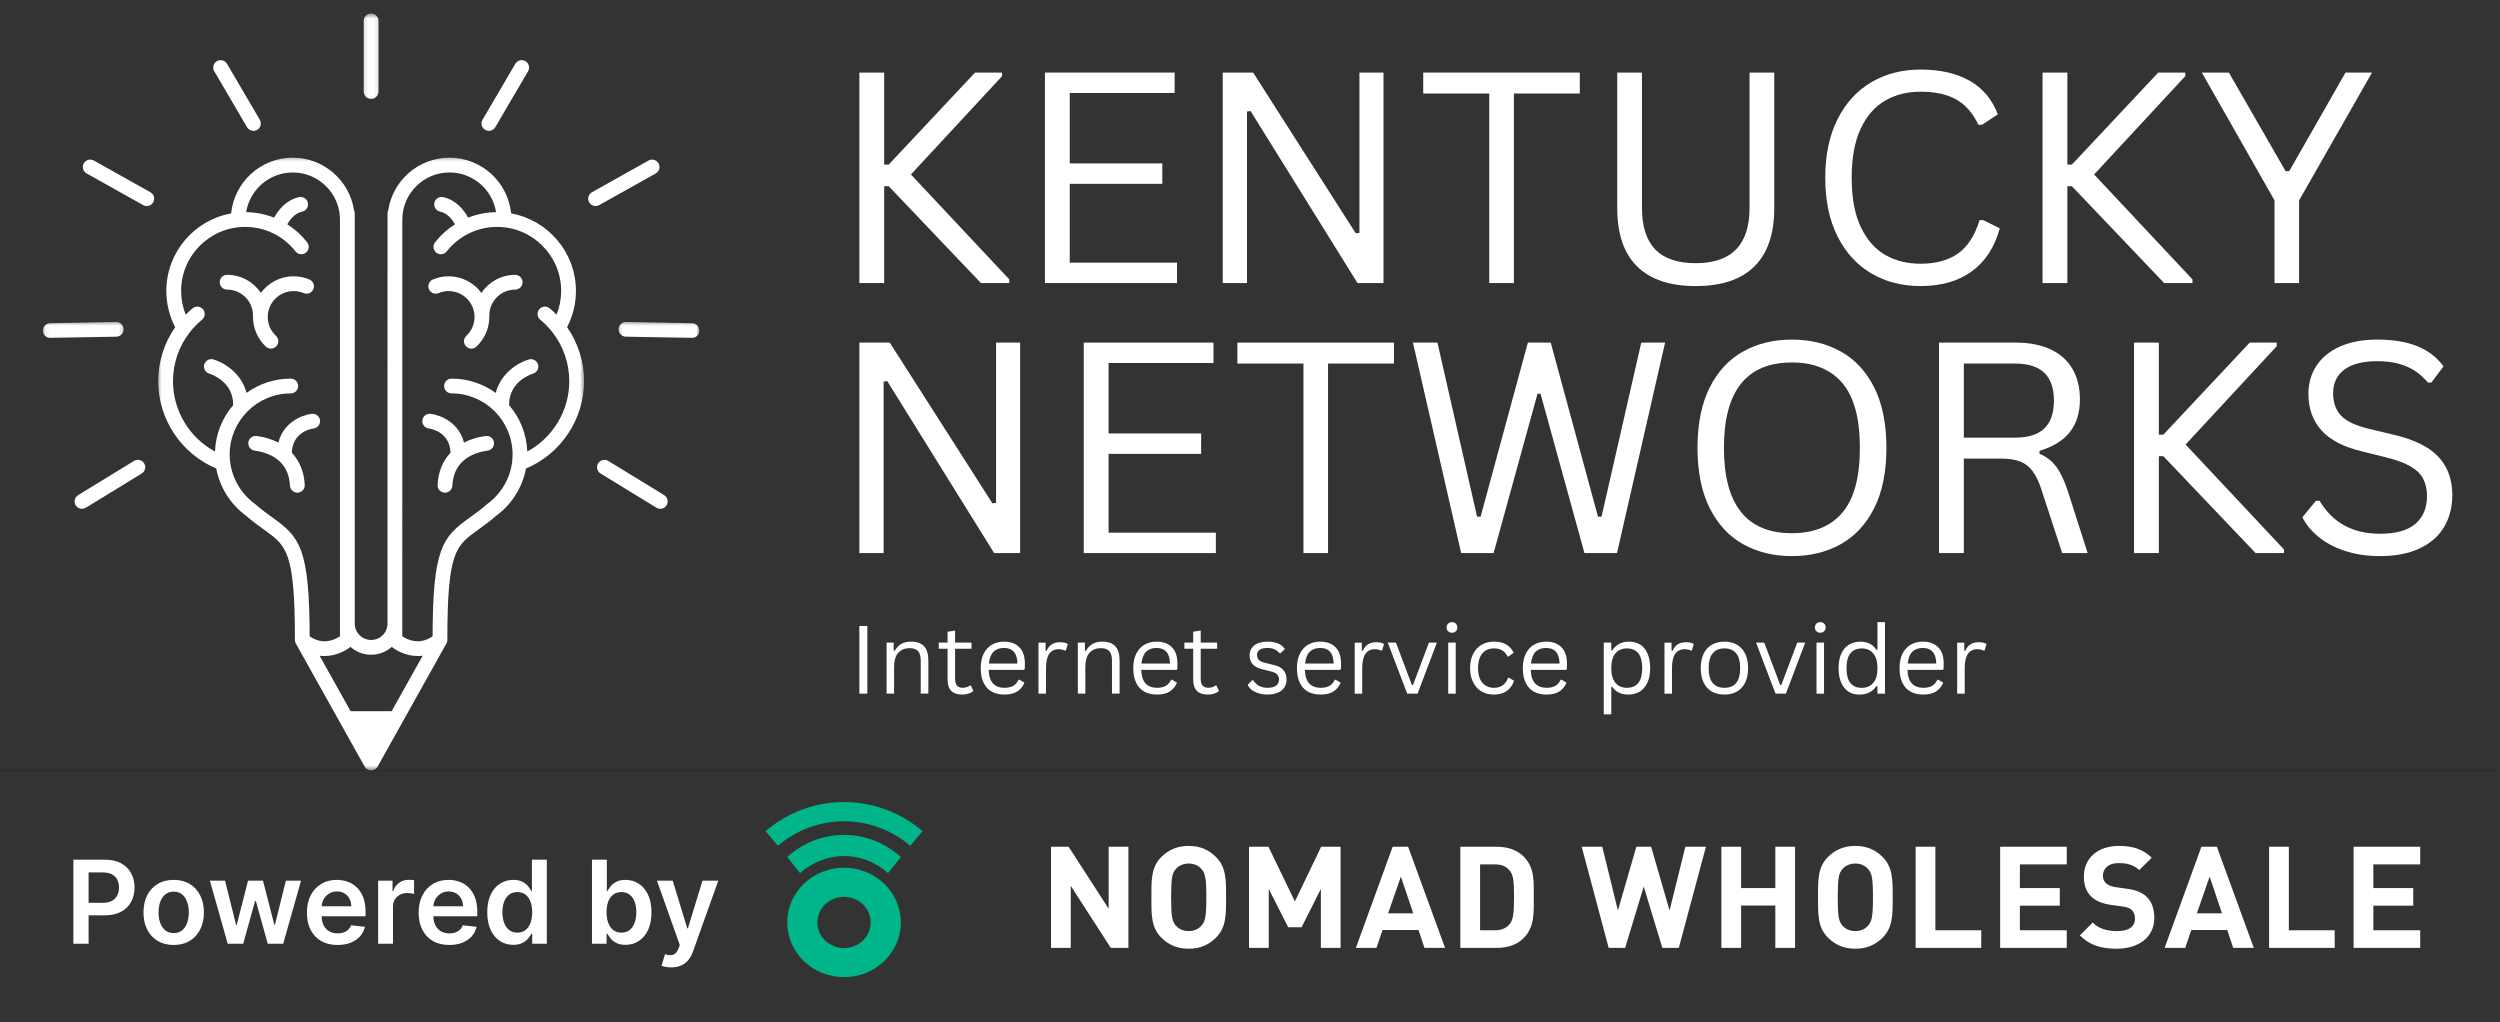 <svg width="472" height="193" viewBox="0 0 472 193" fill="none" xmlns="http://www.w3.org/2000/svg">
<rect x="0" y="0" width="472" height="193" fill="#333333" stroke="none"/>
<path d="M58.857 78.128C56.882 78.371 53.49 79.825 52.552 83.561C51.367 82.947 49.995 82.521 48.46 82.315C47.698 82.211 46.994 82.744 46.89 83.509C46.789 84.273 47.322 84.974 48.086 85.078C50.472 85.403 54.51 86.691 54.747 91.687C54.782 92.434 55.399 93.016 56.14 93.016C56.163 93.016 56.184 93.016 56.207 93.014C56.977 92.979 57.571 92.324 57.533 91.554C57.417 89.113 56.563 87.045 55.098 85.478C55.211 81.559 58.773 80.954 59.201 80.896C59.963 80.801 60.505 80.106 60.412 79.344C60.316 78.579 59.624 78.038 58.857 78.128Z" fill="white"/>
<path d="M59.161 54.595C59.463 53.886 59.13 53.069 58.42 52.768C57.473 52.368 56.468 52.166 55.434 52.166C52.9 52.166 50.653 53.399 49.254 55.296C47.875 53.24 45.532 51.888 42.88 51.888C42.109 51.888 41.484 52.51 41.484 53.281C41.484 54.051 42.109 54.676 42.88 54.676C45.57 54.676 47.762 56.866 47.762 59.556C47.762 59.588 47.762 59.62 47.765 59.649C47.765 59.713 47.762 59.773 47.762 59.834C47.762 61.954 48.649 63.996 50.198 65.444C50.467 65.693 50.809 65.818 51.151 65.818C51.522 65.818 51.895 65.67 52.17 65.375C52.694 64.813 52.666 63.929 52.101 63.405C51.102 62.47 50.551 61.204 50.551 59.837C50.551 57.144 52.741 54.954 55.434 54.954C56.092 54.954 56.732 55.085 57.334 55.337C58.044 55.638 58.86 55.305 59.161 54.595Z" fill="white"/>
<mask id="mask0_19685_479" style="mask-type:luminance" maskUnits="userSpaceOnUse" x="29" y="29" width="82" height="117">
<path d="M29.613 29.427H110.426V145.457H29.613V29.427Z" fill="white"/>
</mask>
<g mask="url(#mask0_19685_479)">
<path d="M108.736 54.928C108.736 47.627 103.448 41.542 96.503 40.291C95.909 34.392 90.917 29.77 84.864 29.77C79.028 29.77 74.18 34.062 73.305 39.654C73.216 39.84 73.166 40.042 73.166 40.262V41.438C73.166 41.447 73.166 41.459 73.166 41.467C73.166 41.473 73.166 41.479 73.166 41.482L73.163 117.73V117.733C73.163 119.439 71.776 120.826 70.07 120.826C68.365 120.826 66.975 119.439 66.975 117.733V117.73V41.476C66.975 41.473 66.975 41.47 66.975 41.467C66.975 41.461 66.975 41.459 66.975 41.453V40.262C66.975 40.042 66.922 39.837 66.833 39.654C65.958 34.062 61.11 29.77 55.274 29.77C49.221 29.77 44.228 34.392 43.638 40.291C36.69 41.542 31.405 47.627 31.405 54.928C31.405 57.32 31.978 59.669 33.073 61.778C31.005 64.737 29.87 68.282 29.87 71.981C29.87 79.172 34.24 85.685 40.826 88.448C41.495 91.975 43.478 95.178 46.415 97.339C47.733 98.483 48.891 99.314 49.916 100.05C54.11 103.053 55.68 104.179 55.68 120.818C55.68 120.867 55.683 120.916 55.685 120.962C55.688 120.968 55.688 120.971 55.688 120.977C55.697 121.058 55.715 121.139 55.738 121.217C55.743 121.229 55.743 121.238 55.746 121.249C55.772 121.327 55.807 121.405 55.848 121.481C55.851 121.487 55.853 121.492 55.856 121.498L68.851 144.739C68.886 144.797 68.924 144.855 68.964 144.907C68.97 144.916 68.981 144.928 68.987 144.936C69.034 144.991 69.083 145.043 69.135 145.09C69.15 145.104 69.164 145.116 69.178 145.13C69.245 145.183 69.312 145.232 69.384 145.272C69.387 145.272 69.387 145.275 69.39 145.275C69.413 145.29 69.436 145.298 69.462 145.31C69.488 145.324 69.517 145.339 69.543 145.35C69.584 145.365 69.622 145.377 69.662 145.388C69.68 145.394 69.697 145.403 69.714 145.406C69.763 145.42 69.816 145.429 69.868 145.437C69.876 145.437 69.882 145.44 69.888 145.44C69.949 145.449 70.01 145.452 70.068 145.452C70.068 145.452 70.068 145.452 70.07 145.452C70.128 145.452 70.189 145.449 70.25 145.44C70.256 145.44 70.262 145.437 70.27 145.437C70.322 145.429 70.375 145.42 70.424 145.406C70.441 145.403 70.459 145.394 70.473 145.391C70.514 145.379 70.554 145.365 70.595 145.35C70.621 145.339 70.647 145.324 70.673 145.313C70.699 145.298 70.725 145.29 70.751 145.275L70.754 145.272C70.826 145.232 70.893 145.183 70.96 145.13C70.974 145.116 70.989 145.101 71.006 145.09C71.055 145.043 71.104 144.991 71.148 144.936C71.156 144.928 71.168 144.916 71.174 144.907C71.214 144.855 71.252 144.797 71.287 144.739L84.282 121.498C84.287 121.492 84.287 121.487 84.29 121.481C84.331 121.405 84.366 121.33 84.392 121.249C84.395 121.238 84.397 121.229 84.4 121.217C84.424 121.139 84.441 121.058 84.45 120.977C84.453 120.974 84.453 120.968 84.453 120.965C84.458 120.916 84.461 120.867 84.461 120.818C84.461 104.179 86.028 103.056 90.222 100.05C91.247 99.317 92.405 98.483 93.726 97.339C96.66 95.178 98.644 91.975 99.312 88.448C105.898 85.685 110.268 79.172 110.268 71.981C110.268 68.282 109.133 64.737 107.065 61.778C108.16 59.669 108.736 57.32 108.736 54.928ZM51.541 97.782C50.554 97.072 49.43 96.27 48.188 95.184C48.167 95.167 48.147 95.158 48.127 95.141C48.115 95.132 48.106 95.12 48.095 95.112C45.132 92.945 43.363 89.464 43.363 85.801C43.363 79.444 48.535 74.271 54.895 74.271C55.662 74.271 56.288 73.649 56.288 72.878C56.288 72.108 55.662 71.482 54.895 71.482C51.779 71.482 48.897 72.484 46.545 74.179C45.584 70.417 42.265 68.439 40.29 67.862C39.554 67.648 38.784 68.071 38.567 68.806C38.349 69.545 38.769 70.318 39.505 70.538C39.699 70.596 44.104 71.978 44.02 76.499C41.987 78.87 40.715 81.914 40.588 85.245C35.772 82.647 32.661 77.555 32.661 71.981C32.661 68.598 33.782 65.372 35.812 62.756C35.833 62.733 35.853 62.713 35.867 62.69C36.534 61.841 37.295 61.059 38.144 60.358C38.737 59.866 38.822 58.989 38.332 58.395C37.84 57.801 36.962 57.717 36.368 58.207C35.908 58.586 35.474 58.989 35.057 59.406C34.492 57.989 34.194 56.472 34.194 54.928C34.194 48.261 39.618 42.84 46.282 42.84C50.021 42.84 53.487 44.528 55.798 47.468C56.273 48.076 57.151 48.18 57.756 47.705C58.361 47.227 58.469 46.353 57.991 45.748C56.922 44.386 55.654 43.242 54.24 42.348C54.747 41.45 55.668 40.245 57.058 39.947C57.811 39.785 58.292 39.043 58.13 38.29C57.968 37.537 57.226 37.059 56.473 37.219C53.994 37.751 52.508 39.712 51.75 41.088C50.096 40.436 48.315 40.08 46.479 40.057C47.159 35.814 50.843 32.562 55.274 32.562C60.183 32.562 64.177 36.55 64.186 41.453V120.131C63.224 120.783 60.98 121.875 58.466 120.131C58.419 103.563 56.618 101.419 51.541 97.782ZM73.94 134.279H66.198L60.337 123.798C60.649 123.838 60.953 123.856 61.255 123.856C63.314 123.856 65.095 122.984 66.175 122.135C67.212 123.056 68.576 123.615 70.07 123.615C71.562 123.615 72.926 123.056 73.966 122.135C75.046 122.984 76.824 123.856 78.886 123.856C79.184 123.856 79.492 123.838 79.801 123.798L73.94 134.279ZM107.479 71.981C107.479 77.555 104.366 82.647 99.553 85.245C99.425 81.914 98.151 78.87 96.118 76.499C96.037 71.983 100.43 70.602 100.633 70.538C101.372 70.321 101.794 69.551 101.58 68.812C101.363 68.074 100.587 67.648 99.851 67.862C97.873 68.436 94.554 70.417 93.596 74.179C91.241 72.484 88.359 71.482 85.246 71.482C84.476 71.482 83.85 72.108 83.85 72.878C83.85 73.649 84.476 74.271 85.246 74.271C91.603 74.271 96.775 79.444 96.775 85.801C96.775 89.464 95.009 92.945 92.046 95.112C92.035 95.12 92.026 95.132 92.014 95.141C91.994 95.158 91.971 95.167 91.951 95.184C90.708 96.27 89.587 97.072 88.597 97.782C83.52 101.419 81.719 103.563 81.672 120.128C79.159 121.875 76.911 120.78 75.953 120.131L75.955 41.438C75.973 36.541 79.961 32.559 84.864 32.559C89.295 32.559 92.982 35.814 93.659 40.057C91.823 40.08 90.045 40.436 88.388 41.088C87.63 39.712 86.144 37.748 83.665 37.219C82.915 37.056 82.17 37.537 82.008 38.29C81.849 39.043 82.327 39.785 83.08 39.947C84.473 40.245 85.391 41.45 85.901 42.348C84.487 43.242 83.216 44.383 82.147 45.745C81.672 46.35 81.776 47.227 82.382 47.703C82.987 48.18 83.865 48.073 84.343 47.468C85.452 46.055 86.83 44.934 88.377 44.149C88.385 44.143 88.394 44.14 88.403 44.135C90.068 43.292 91.924 42.84 93.856 42.84C100.523 42.84 105.947 48.261 105.947 54.925C105.947 56.469 105.646 57.989 105.082 59.406C104.667 58.989 104.233 58.586 103.772 58.207C103.176 57.714 102.298 57.798 101.809 58.395C101.317 58.989 101.401 59.866 101.997 60.358C102.846 61.056 103.605 61.841 104.271 62.687C104.288 62.71 104.308 62.733 104.326 62.756C106.356 65.372 107.479 68.598 107.479 71.981Z" fill="white"/>
</g>
<path d="M79.747 79.335C79.648 80.097 80.187 80.795 80.949 80.896C81.372 80.954 84.94 81.554 85.055 85.475C83.587 87.045 82.733 89.113 82.617 91.554C82.579 92.324 83.176 92.979 83.943 93.014C83.967 93.017 83.99 93.017 84.01 93.017C84.751 93.017 85.368 92.434 85.403 91.687C85.641 86.692 89.681 85.403 92.067 85.078C92.829 84.974 93.365 84.273 93.26 83.509C93.156 82.744 92.452 82.211 91.691 82.316C90.156 82.524 88.783 82.947 87.601 83.561C86.66 79.825 83.269 78.371 81.293 78.128C80.532 78.038 79.843 78.577 79.747 79.335Z" fill="white"/>
<path d="M97.267 51.888C94.611 51.888 92.268 53.243 90.889 55.299C89.491 53.402 87.243 52.168 84.712 52.168C83.675 52.168 82.67 52.371 81.723 52.771C81.014 53.072 80.684 53.889 80.982 54.598C81.283 55.308 82.103 55.641 82.812 55.34C83.412 55.085 84.052 54.957 84.712 54.957C87.403 54.957 89.592 57.147 89.592 59.837C89.592 61.204 89.042 62.473 88.043 63.408C87.478 63.932 87.449 64.816 87.976 65.377C88.248 65.673 88.622 65.821 88.995 65.821C89.334 65.821 89.676 65.696 89.945 65.444C91.495 63.999 92.384 61.954 92.384 59.837C92.384 59.776 92.381 59.713 92.378 59.652C92.381 59.62 92.384 59.591 92.384 59.559C92.384 56.869 94.573 54.676 97.267 54.676C98.034 54.676 98.66 54.054 98.66 53.283C98.66 52.513 98.034 51.888 97.267 51.888Z" fill="white"/>
<mask id="mask1_19685_479" style="mask-type:luminance" maskUnits="userSpaceOnUse" x="68" y="2" width="4" height="18">
<path d="M68.167 2.543H71.874V19.039H68.167V2.543Z" fill="white"/>
</mask>
<g mask="url(#mask1_19685_479)">
<path d="M70.067 18.674C70.837 18.674 71.46 18.049 71.46 17.279V3.939C71.46 3.169 70.837 2.543 70.067 2.543C69.297 2.543 68.671 3.169 68.671 3.939V17.279C68.671 18.049 69.297 18.674 70.067 18.674Z" fill="white"/>
</g>
<path d="M46.646 24.018C46.904 24.462 47.37 24.708 47.848 24.708C48.088 24.708 48.331 24.647 48.551 24.517C49.218 24.126 49.441 23.271 49.05 22.608L42.861 12.046C42.472 11.383 41.615 11.16 40.952 11.548C40.286 11.939 40.063 12.793 40.454 13.456L46.646 24.018Z" fill="white"/>
<path d="M28.392 36.291L17.717 30.311C17.043 29.937 16.194 30.175 15.817 30.847C15.441 31.519 15.681 32.37 16.353 32.747L27.028 38.724C27.245 38.846 27.48 38.904 27.709 38.904C28.198 38.904 28.67 38.646 28.928 38.188C29.305 37.517 29.064 36.668 28.392 36.291Z" fill="white"/>
<mask id="mask2_19685_479" style="mask-type:luminance" maskUnits="userSpaceOnUse" x="8" y="60" width="16" height="5">
<path d="M8.058 60.559H23.685V64.266H8.058V60.559Z" fill="white"/>
</mask>
<g mask="url(#mask2_19685_479)">
<path d="M23.337 62.145C23.323 61.386 22.703 60.778 21.944 60.778C21.936 60.778 21.927 60.778 21.915 60.781L9.468 61.021C8.697 61.035 8.086 61.672 8.101 62.443C8.115 63.205 8.738 63.81 9.494 63.81C9.503 63.81 9.514 63.81 9.523 63.81L21.97 63.566C22.741 63.552 23.355 62.915 23.337 62.145Z" fill="white"/>
</g>
<path d="M25.299 87.019L14.752 93.48C14.094 93.88 13.889 94.74 14.288 95.397C14.552 95.826 15.009 96.063 15.482 96.063C15.728 96.063 15.98 95.997 16.208 95.858L26.756 89.399C27.413 88.997 27.619 88.137 27.216 87.482C26.814 86.825 25.954 86.619 25.299 87.019Z" fill="white"/>
<path d="M91.6 24.517C91.82 24.647 92.064 24.708 92.304 24.708C92.782 24.708 93.248 24.462 93.509 24.018L99.698 13.456C100.089 12.793 99.866 11.939 99.2 11.548C98.537 11.16 97.682 11.383 97.291 12.046L91.102 22.608C90.711 23.271 90.934 24.126 91.6 24.517Z" fill="white"/>
<path d="M123.802 32.747C124.474 32.37 124.711 31.519 124.335 30.847C123.958 30.175 123.11 29.937 122.438 30.311L111.76 36.291C111.091 36.668 110.85 37.517 111.227 38.188C111.482 38.646 111.957 38.904 112.443 38.904C112.675 38.904 112.91 38.846 113.124 38.724L123.802 32.747Z" fill="white"/>
<mask id="mask3_19685_479" style="mask-type:luminance" maskUnits="userSpaceOnUse" x="116" y="60" width="17" height="5">
<path d="M116.354 60.559H132.051V64.266H116.354V60.559Z" fill="white"/>
</mask>
<g mask="url(#mask3_19685_479)">
<path d="M130.666 61.021L118.218 60.781C118.21 60.778 118.198 60.778 118.189 60.778C117.434 60.778 116.811 61.386 116.796 62.145C116.782 62.915 117.393 63.552 118.163 63.566L130.611 63.81C130.62 63.81 130.631 63.81 130.64 63.81C131.396 63.81 132.018 63.205 132.033 62.443C132.047 61.672 131.436 61.035 130.666 61.021Z" fill="white"/>
</g>
<path d="M125.392 93.481L114.845 87.02C114.187 86.618 113.33 86.826 112.928 87.483C112.525 88.138 112.731 88.998 113.388 89.401L123.936 95.859C124.162 95.998 124.414 96.065 124.663 96.065C125.132 96.065 125.589 95.827 125.853 95.398C126.255 94.741 126.05 93.884 125.392 93.481Z" fill="white"/>
<path d="M163.75 130.959H162.249V118.185H163.75V130.959Z" fill="white"/>
<path d="M167.386 130.953V121.322H168.724V122.822L168.906 122.883C169.231 122.316 169.641 121.885 170.143 121.586C170.64 121.292 171.248 121.14 171.968 121.14C173.113 121.14 173.955 121.439 174.482 122.032C175.009 122.615 175.273 123.522 175.273 124.749V130.953H173.833V124.789C173.833 124.211 173.757 123.745 173.61 123.39C173.458 123.04 173.23 122.782 172.921 122.62C172.607 122.458 172.201 122.376 171.704 122.376C170.838 122.376 170.133 122.67 169.596 123.248C169.069 123.816 168.805 124.738 168.805 126.006V130.953H167.386Z" fill="white"/>
<path d="M183.302 129.429L183.769 130.443C183.535 130.676 183.231 130.844 182.856 130.95C182.491 131.072 182.091 131.133 181.66 131.133C179.82 131.133 178.903 130.2 178.903 128.335V122.475H177.24V121.319H178.903V119.272L180.322 119.049V121.319H183.424V122.475H180.322V128.193C180.322 129.303 180.798 129.855 181.761 129.855C182.288 129.855 182.74 129.713 183.12 129.429H183.302Z" fill="white"/>
<path d="M193.292 126.472H186.662C186.703 127.638 186.977 128.494 187.494 129.047C188.021 129.589 188.736 129.858 189.643 129.858C190.332 129.858 190.885 129.736 191.305 129.493C191.721 129.25 192.056 128.864 192.299 128.337H192.481L193.414 128.885C193.13 129.589 192.674 130.142 192.056 130.547C191.447 130.943 190.641 131.135 189.643 131.135C188.72 131.135 187.925 130.953 187.25 130.588C186.586 130.223 186.074 129.67 185.71 128.925C185.345 128.185 185.162 127.258 185.162 126.148C185.162 125.053 185.35 124.135 185.73 123.39C186.12 122.635 186.642 122.072 187.291 121.707C187.95 121.332 188.71 121.14 189.562 121.14C190.788 121.14 191.752 121.494 192.441 122.194C193.14 122.883 193.495 123.912 193.495 125.276C193.495 125.818 193.485 126.178 193.475 126.35L193.292 126.472ZM192.096 125.276C192.066 124.252 191.838 123.507 191.407 123.046C190.986 122.574 190.373 122.336 189.562 122.336C188.72 122.336 188.061 122.574 187.575 123.046C187.098 123.522 186.809 124.262 186.703 125.276H192.096Z" fill="white"/>
<path d="M196.068 130.962V121.331H197.406V122.832L197.588 122.893C198.044 121.798 198.891 121.25 200.123 121.25C200.782 121.25 201.278 121.367 201.603 121.595L201.238 122.811L201.055 122.832C200.7 122.659 200.31 122.568 199.879 122.568C199.109 122.568 198.511 122.862 198.095 123.44C197.69 124.008 197.487 124.94 197.487 126.238V130.962H196.068Z" fill="white"/>
<path d="M203.493 130.953V121.322H204.831V122.822L205.014 122.883C205.338 122.316 205.749 121.885 206.251 121.586C206.747 121.292 207.356 121.14 208.075 121.14C209.221 121.14 210.062 121.439 210.589 122.032C211.117 122.615 211.38 123.522 211.38 124.749V130.953H209.941V124.789C209.941 124.211 209.865 123.745 209.718 123.39C209.566 123.04 209.337 122.782 209.028 122.62C208.714 122.458 208.308 122.376 207.812 122.376C206.945 122.376 206.24 122.67 205.703 123.248C205.176 123.816 204.912 124.738 204.912 126.006V130.953H203.493Z" fill="white"/>
<path d="M222.094 126.472H215.464C215.505 127.638 215.779 128.494 216.296 129.047C216.823 129.589 217.538 129.858 218.445 129.858C219.134 129.858 219.687 129.736 220.107 129.493C220.523 129.25 220.858 128.864 221.101 128.337H221.283L222.216 128.885C221.932 129.589 221.476 130.142 220.858 130.547C220.249 130.943 219.443 131.135 218.445 131.135C217.522 131.135 216.727 130.953 216.052 130.588C215.388 130.223 214.876 129.67 214.512 128.925C214.147 128.185 213.964 127.258 213.964 126.148C213.964 125.053 214.152 124.135 214.532 123.39C214.922 122.635 215.444 122.072 216.093 121.707C216.752 121.332 217.512 121.14 218.364 121.14C219.59 121.14 220.554 121.494 221.243 122.194C221.942 122.883 222.297 123.912 222.297 125.276C222.297 125.818 222.287 126.178 222.277 126.35L222.094 126.472ZM220.898 125.276C220.868 124.252 220.64 123.507 220.209 123.046C219.788 122.574 219.175 122.336 218.364 122.336C217.522 122.336 216.863 122.574 216.377 123.046C215.9 123.522 215.611 124.262 215.505 125.276H220.898Z" fill="white"/>
<path d="M229.675 129.429L230.141 130.443C229.908 130.676 229.604 130.844 229.229 130.95C228.864 131.072 228.464 131.133 228.033 131.133C226.193 131.133 225.275 130.2 225.275 128.335V122.475H223.613V121.319H225.275V119.272L226.695 119.049V121.319H229.797V122.475H226.695V128.193C226.695 129.303 227.171 129.855 228.134 129.855C228.661 129.855 229.112 129.713 229.493 129.429H229.675Z" fill="white"/>
<path d="M239.313 131.135C238.705 131.135 238.142 131.054 237.63 130.892C237.113 130.73 236.677 130.517 236.312 130.243C235.957 129.959 235.709 129.645 235.562 129.29L236.414 128.418H236.596C236.905 128.895 237.275 129.25 237.711 129.493C238.157 129.736 238.689 129.858 239.313 129.858C240.012 129.858 240.55 129.726 240.915 129.452C241.29 129.169 241.482 128.783 241.482 128.297C241.482 127.922 241.366 127.607 241.138 127.364C240.92 127.111 240.56 126.918 240.063 126.796L238.441 126.391C237.559 126.188 236.92 125.864 236.515 125.418C236.12 124.961 235.927 124.394 235.927 123.715C235.927 123.187 236.059 122.736 236.332 122.356C236.601 121.966 236.986 121.667 237.488 121.464C238 121.251 238.603 121.14 239.293 121.14C240.17 121.14 240.864 121.271 241.381 121.525C241.893 121.768 242.293 122.108 242.577 122.539L241.766 123.329H241.584C241.285 122.98 240.955 122.731 240.59 122.579C240.225 122.417 239.789 122.336 239.293 122.336C238.654 122.336 238.167 122.452 237.833 122.681C237.493 122.899 237.326 123.223 237.326 123.654C237.326 124.049 237.437 124.363 237.671 124.607C237.914 124.84 238.33 125.027 238.928 125.174L240.529 125.56C241.366 125.752 241.969 126.082 242.334 126.553C242.709 127.014 242.902 127.587 242.902 128.276C242.902 128.844 242.765 129.346 242.496 129.777C242.222 130.198 241.817 130.527 241.28 130.77C240.737 131.014 240.083 131.135 239.313 131.135Z" fill="white"/>
<path d="M252.992 126.472H246.362C246.402 127.638 246.676 128.494 247.193 129.047C247.72 129.589 248.435 129.858 249.342 129.858C250.031 129.858 250.584 129.736 251.005 129.493C251.42 129.25 251.755 128.864 251.998 128.337H252.181L253.113 128.885C252.829 129.589 252.373 130.142 251.755 130.547C251.147 130.943 250.341 131.135 249.342 131.135C248.42 131.135 247.624 130.953 246.95 130.588C246.286 130.223 245.774 129.67 245.409 128.925C245.044 128.185 244.861 127.258 244.861 126.148C244.861 125.053 245.049 124.135 245.429 123.39C245.819 122.635 246.341 122.072 246.99 121.707C247.649 121.332 248.409 121.14 249.261 121.14C250.488 121.14 251.451 121.494 252.14 122.194C252.84 122.883 253.194 123.912 253.194 125.276C253.194 125.818 253.184 126.178 253.174 126.35L252.992 126.472ZM251.795 125.276C251.765 124.252 251.537 123.507 251.106 123.046C250.685 122.574 250.072 122.336 249.261 122.336C248.42 122.336 247.761 122.574 247.274 123.046C246.798 123.522 246.509 124.262 246.402 125.276H251.795Z" fill="white"/>
<path d="M255.767 130.962V121.331H257.105V122.832L257.287 122.893C257.744 121.798 258.59 121.25 259.822 121.25C260.481 121.25 260.978 121.367 261.302 121.595L260.937 122.811L260.755 122.832C260.4 122.659 260.009 122.568 259.579 122.568C258.808 122.568 258.21 122.862 257.794 123.44C257.389 124.008 257.186 124.94 257.186 126.238V130.962H255.767Z" fill="white"/>
<path d="M267.642 130.949H265.675L262.005 121.318H263.546L266.567 129.327H266.77L269.791 121.318H271.291L267.642 130.949Z" fill="white"/>
<path d="M274.13 119.463C273.831 119.463 273.588 119.372 273.4 119.179C273.208 118.992 273.116 118.754 273.116 118.47C273.116 118.176 273.208 117.933 273.4 117.74C273.588 117.552 273.831 117.456 274.13 117.456C274.424 117.456 274.667 117.552 274.86 117.74C275.048 117.933 275.144 118.176 275.144 118.47C275.144 118.754 275.048 118.992 274.86 119.179C274.667 119.372 274.424 119.463 274.13 119.463ZM273.421 130.959V121.329H274.84V130.959H273.421Z" fill="white"/>
<path d="M282.035 131.135C281.184 131.135 280.419 130.948 279.744 130.568C279.065 130.177 278.533 129.604 278.143 128.844C277.747 128.089 277.555 127.192 277.555 126.148C277.555 125.093 277.747 124.191 278.143 123.431C278.533 122.675 279.065 122.108 279.744 121.728C280.419 121.337 281.184 121.14 282.035 121.14C283.049 121.14 283.85 121.337 284.448 121.728C285.056 122.108 285.492 122.615 285.766 123.248L284.793 123.958H284.631C284.357 123.421 284.012 123.025 283.597 122.782C283.191 122.539 282.669 122.417 282.035 122.417C281.437 122.417 280.91 122.559 280.454 122.843C280.008 123.116 279.663 123.532 279.42 124.1C279.177 124.657 279.055 125.337 279.055 126.148C279.055 126.948 279.177 127.623 279.42 128.175C279.673 128.733 280.028 129.148 280.474 129.432C280.92 129.716 281.437 129.858 282.035 129.858C282.694 129.858 283.242 129.711 283.678 129.412C284.124 129.103 284.474 128.621 284.732 127.972H284.915L285.847 128.52C285.589 129.331 285.138 129.975 284.489 130.446C283.85 130.907 283.034 131.135 282.035 131.135Z" fill="white"/>
<path d="M295.64 126.472H289.01C289.051 127.638 289.324 128.494 289.841 129.047C290.369 129.589 291.083 129.858 291.991 129.858C292.68 129.858 293.232 129.736 293.653 129.493C294.069 129.25 294.403 128.864 294.647 128.337H294.829L295.762 128.885C295.478 129.589 295.022 130.142 294.403 130.547C293.795 130.943 292.989 131.135 291.991 131.135C291.068 131.135 290.272 130.953 289.598 130.588C288.934 130.223 288.422 129.67 288.057 128.925C287.692 128.185 287.51 127.258 287.51 126.148C287.51 125.053 287.697 124.135 288.077 123.39C288.468 122.635 288.99 122.072 289.639 121.707C290.298 121.332 291.058 121.14 291.909 121.14C293.136 121.14 294.099 121.494 294.789 122.194C295.488 122.883 295.843 123.912 295.843 125.276C295.843 125.818 295.833 126.178 295.823 126.35L295.64 126.472ZM294.444 125.276C294.413 124.252 294.185 123.507 293.754 123.046C293.334 122.574 292.72 122.336 291.909 122.336C291.068 122.336 290.409 122.574 289.922 123.046C289.446 123.522 289.157 124.262 289.051 125.276H294.444Z" fill="white"/>
<path d="M302.792 134.866V121.322H304.211V122.762L304.393 122.802C305.108 121.697 306.157 121.14 307.536 121.14C308.347 121.14 309.046 121.322 309.644 121.687C310.253 122.052 310.719 122.615 311.043 123.37C311.378 124.115 311.55 125.043 311.55 126.148C311.55 127.242 311.373 128.165 311.023 128.905C310.668 129.65 310.182 130.213 309.563 130.588C308.955 130.953 308.245 131.135 307.434 131.135C306.786 131.135 306.203 131.019 305.691 130.791C305.189 130.562 304.758 130.192 304.393 129.675L304.211 129.716V134.866H302.792ZM307.13 129.858C309.077 129.858 310.05 128.621 310.05 126.148C310.05 123.664 309.077 122.417 307.13 122.417C306.563 122.417 306.056 122.554 305.61 122.822C305.174 123.081 304.829 123.486 304.576 124.039C304.332 124.597 304.211 125.296 304.211 126.148C304.211 126.989 304.332 127.683 304.576 128.236C304.829 128.793 305.174 129.204 305.61 129.473C306.056 129.731 306.563 129.858 307.13 129.858Z" fill="white"/>
<path d="M314.252 130.962V121.331H315.59V122.832L315.772 122.893C316.229 121.798 317.075 121.25 318.307 121.25C318.966 121.25 319.462 121.367 319.787 121.595L319.422 122.811L319.239 122.832C318.885 122.659 318.494 122.568 318.063 122.568C317.293 122.568 316.695 122.862 316.279 123.44C315.874 124.008 315.671 124.94 315.671 126.238V130.962H314.252Z" fill="white"/>
<path d="M325.58 131.135C324.657 131.135 323.862 130.948 323.187 130.568C322.523 130.177 322.011 129.61 321.647 128.864C321.282 128.124 321.099 127.217 321.099 126.148C321.099 125.083 321.282 124.176 321.647 123.431C322.011 122.675 322.523 122.108 323.187 121.728C323.862 121.337 324.657 121.14 325.58 121.14C326.482 121.14 327.268 121.337 327.932 121.728C328.606 122.108 329.128 122.675 329.493 123.431C329.858 124.176 330.04 125.083 330.04 126.148C330.04 127.217 329.858 128.124 329.493 128.864C329.128 129.61 328.606 130.177 327.932 130.568C327.268 130.948 326.482 131.135 325.58 131.135ZM325.58 129.858C326.538 129.858 327.268 129.564 327.77 128.966C328.282 128.358 328.54 127.42 328.54 126.148C328.54 124.865 328.282 123.927 327.77 123.329C327.268 122.721 326.538 122.417 325.58 122.417C324.617 122.417 323.882 122.721 323.37 123.329C322.853 123.938 322.599 124.88 322.599 126.148C322.599 127.42 322.853 128.358 323.37 128.966C323.882 129.564 324.617 129.858 325.58 129.858Z" fill="white"/>
<path d="M337.179 130.949H335.213L331.543 121.318H333.084L336.105 129.327H336.308L339.329 121.318H340.829L337.179 130.949Z" fill="white"/>
<path d="M343.668 119.463C343.369 119.463 343.126 119.372 342.938 119.179C342.746 118.992 342.654 118.754 342.654 118.47C342.654 118.176 342.746 117.933 342.938 117.74C343.126 117.552 343.369 117.456 343.668 117.456C343.962 117.456 344.205 117.552 344.398 117.74C344.585 117.933 344.682 118.176 344.682 118.47C344.682 118.754 344.585 118.992 344.398 119.179C344.205 119.372 343.962 119.463 343.668 119.463ZM342.958 130.959V121.329H344.378V130.959H342.958Z" fill="white"/>
<path d="M351.057 131.142C350.286 131.142 349.602 130.959 349.009 130.594C348.426 130.219 347.965 129.657 347.63 128.911C347.291 128.171 347.124 127.249 347.124 126.154C347.124 125.049 347.296 124.121 347.651 123.376C348 122.636 348.482 122.079 349.09 121.714C349.709 121.339 350.428 121.146 351.239 121.146C351.873 121.146 352.446 121.268 352.963 121.511C353.475 121.754 353.916 122.155 354.281 122.707L354.463 122.667V117.456H355.882V130.959H354.463V129.56L354.281 129.52C353.966 129.996 353.541 130.386 353.003 130.696C352.461 130.99 351.812 131.142 351.057 131.142ZM351.503 129.864C352.405 129.864 353.125 129.56 353.652 128.952C354.189 128.334 354.463 127.401 354.463 126.154C354.463 124.897 354.189 123.964 353.652 123.356C353.125 122.738 352.405 122.423 351.503 122.423C350.58 122.423 349.871 122.728 349.374 123.336C348.872 123.934 348.624 124.872 348.624 126.154C348.624 128.628 349.582 129.864 351.503 129.864Z" fill="white"/>
<path d="M366.765 126.472H360.135C360.175 127.638 360.449 128.494 360.966 129.047C361.493 129.589 362.208 129.858 363.115 129.858C363.804 129.858 364.357 129.736 364.778 129.493C365.193 129.25 365.528 128.864 365.771 128.337H365.954L366.886 128.885C366.602 129.589 366.146 130.142 365.528 130.547C364.92 130.943 364.114 131.135 363.115 131.135C362.193 131.135 361.397 130.953 360.723 130.588C360.059 130.223 359.547 129.67 359.182 128.925C358.817 128.185 358.634 127.258 358.634 126.148C358.634 125.053 358.822 124.135 359.202 123.39C359.592 122.635 360.114 122.072 360.763 121.707C361.422 121.332 362.182 121.14 363.034 121.14C364.261 121.14 365.224 121.494 365.913 122.194C366.613 122.883 366.967 123.912 366.967 125.276C366.967 125.818 366.957 126.178 366.947 126.35L366.765 126.472ZM365.568 125.276C365.538 124.252 365.31 123.507 364.879 123.046C364.458 122.574 363.845 122.336 363.034 122.336C362.193 122.336 361.534 122.574 361.047 123.046C360.571 123.522 360.282 124.262 360.175 125.276H365.568Z" fill="white"/>
<path d="M369.517 130.962V121.331H370.855V122.832L371.037 122.893C371.493 121.798 372.34 121.25 373.572 121.25C374.231 121.25 374.727 121.367 375.052 121.595L374.687 122.811L374.504 122.832C374.149 122.659 373.759 122.568 373.328 122.568C372.558 122.568 371.96 122.862 371.544 123.44C371.139 124.008 370.936 124.94 370.936 126.238V130.962H369.517Z" fill="white"/>
<path d="M162.249 53.441V13.702H166.933V31.078H167.784L184.086 13.702H189.195V14.371L171.981 32.943L190.553 52.752V53.441H185.201L167.784 35.153H166.933V53.441H162.249Z" fill="white"/>
<path d="M201.966 34.707V49.589H222.22V53.441H197.282V13.702H221.774V17.554H201.966V30.855H219.443V34.707H201.966Z" fill="white"/>
<path d="M235.434 53.441H230.852V13.702H236.59L255.973 44.054L256.662 43.953V13.702H261.204V53.441H256.297L236.103 20.961L235.434 21.062V53.441Z" fill="white"/>
<path d="M298.266 13.702V17.656H285.817V53.441H281.174V17.656H268.705V13.702H298.266Z" fill="white"/>
<path d="M320.158 54.009C315.276 54.009 311.586 52.772 309.087 50.299C306.583 47.825 305.336 44.165 305.336 39.31V13.702H310V39.249C310 42.736 310.836 45.352 312.514 47.095C314.186 48.829 316.736 49.69 320.158 49.69C326.929 49.69 330.315 46.213 330.315 39.249V13.702H334.979V39.31C334.979 44.165 333.727 47.825 331.228 50.299C328.724 52.772 325.034 54.009 320.158 54.009Z" fill="white"/>
<path d="M362.593 54.008C359.116 54.008 356.024 53.212 353.307 51.616C350.591 50.024 348.462 47.693 346.921 44.621C345.38 41.554 344.609 37.869 344.609 33.571C344.609 29.273 345.38 25.593 346.921 22.521C348.462 19.454 350.591 17.123 353.307 15.526C356.024 13.935 359.116 13.134 362.593 13.134C366.309 13.134 369.396 13.838 371.859 15.242C374.333 16.636 376.107 18.75 377.191 21.588L374.211 23.555H373.522C372.437 21.3 371.028 19.698 369.284 18.75C367.551 17.792 365.32 17.311 362.593 17.311C360.089 17.311 357.869 17.873 355.923 18.993C353.987 20.103 352.446 21.867 351.3 24.285C350.165 26.708 349.597 29.8 349.597 33.571C349.597 37.342 350.165 40.434 351.3 42.837C352.446 45.244 353.987 47.008 355.923 48.129C357.869 49.239 360.089 49.791 362.593 49.791C365.483 49.791 367.845 49.152 369.669 47.865C371.494 46.567 372.853 44.469 373.745 41.559H374.434L377.556 43.1C376.609 46.628 374.86 49.335 372.305 51.21C369.761 53.076 366.527 54.008 362.593 54.008Z" fill="white"/>
<path d="M385.636 53.441V13.702H390.32V31.078H391.171L407.472 13.702H412.582V14.371L395.368 32.943L413.94 52.752V53.441H408.588L391.171 35.153H390.32V53.441H385.636Z" fill="white"/>
<path d="M434.072 53.441H429.429V37.83L415.703 13.702H420.812L431.518 32.315H432.207L442.831 13.702H447.839L434.072 37.83V53.441Z" fill="white"/>
<path d="M166.831 104.423H162.249V64.684H167.987L187.37 95.036L188.059 94.934V64.684H192.601V104.423H187.694L167.501 71.942L166.831 72.044V104.423Z" fill="white"/>
<path d="M209.298 85.689V100.571H229.553V104.423H204.615V64.684H229.107V68.536H209.298V81.837H226.775V85.689H209.298Z" fill="white"/>
<path d="M263.183 64.684V68.638H250.734V104.423H246.091V68.638H233.622V64.684H263.183Z" fill="white"/>
<path d="M281.992 104.423H275.869L266.765 64.684H271.388L278.87 97.55H279.539L288.46 64.684H292.778L301.699 97.55H302.368L309.87 64.684H314.371L305.288 104.423H299.145L290.852 74.335H290.284L281.992 104.423Z" fill="white"/>
<path d="M338.312 104.99C334.875 104.99 331.814 104.25 329.127 102.76C326.451 101.275 324.342 99.004 322.801 95.947C321.26 92.896 320.49 89.094 320.49 84.553C320.49 80.001 321.26 76.194 322.801 73.138C324.342 70.087 326.451 67.821 329.127 66.346C331.814 64.861 334.875 64.115 338.312 64.115C341.759 64.115 344.82 64.861 347.496 66.346C350.183 67.821 352.302 70.087 353.842 73.138C355.383 76.194 356.154 80.001 356.154 84.553C356.154 89.094 355.383 92.896 353.842 95.947C352.302 99.004 350.183 101.275 347.496 102.76C344.82 104.25 341.759 104.99 338.312 104.99ZM338.312 100.671C342.448 100.671 345.616 99.384 347.821 96.799C350.036 94.219 351.146 90.138 351.146 84.553C351.146 78.972 350.036 74.892 347.821 72.307C345.616 69.727 342.448 68.434 338.312 68.434C329.756 68.434 325.478 73.807 325.478 84.553C325.478 95.299 329.756 100.671 338.312 100.671Z" fill="white"/>
<path d="M366.087 104.423V64.684H380.523C383.184 64.684 385.419 65.125 387.234 66.002C389.059 66.884 390.422 68.126 391.329 69.732C392.232 71.329 392.688 73.22 392.688 75.409C392.688 77.883 392.064 79.926 390.822 81.532C389.591 83.129 387.67 84.325 385.064 85.121V85.689C386.347 86.206 387.396 87.007 388.207 88.102C389.028 89.186 389.788 90.798 390.478 92.947L394.148 104.423H389.342L385.369 92.278C384.892 90.849 384.345 89.724 383.726 88.912C383.118 88.091 382.337 87.493 381.395 87.128C380.447 86.763 379.251 86.581 377.806 86.581H370.77V104.423H366.087ZM380.421 82.627C382.905 82.627 384.75 82.055 385.956 80.904C387.173 79.743 387.781 77.984 387.781 75.632C387.781 73.281 387.173 71.532 385.956 70.381C384.75 69.22 382.905 68.638 380.421 68.638H370.77V82.627H380.421Z" fill="white"/>
<path d="M402.908 104.423V64.684H407.592V82.06H408.443L424.744 64.684H429.854V65.353L412.64 83.925L431.212 103.734V104.423H425.86L408.443 86.135H407.592V104.423H402.908Z" fill="white"/>
<path d="M449.352 104.99C446.849 104.99 444.608 104.65 442.621 103.976C440.634 103.302 438.977 102.41 437.654 101.3C436.326 100.195 435.342 98.978 434.694 97.65L437.248 94.548H437.938C440.396 98.7 444.203 100.773 449.352 100.773C452.338 100.773 454.563 100.154 456.023 98.907C457.483 97.65 458.213 95.907 458.213 93.677C458.213 92.379 457.969 91.279 457.483 90.372C457.006 89.469 456.216 88.699 455.111 88.06C454.001 87.412 452.495 86.854 450.589 86.377L445.946 85.222C442.484 84.401 439.93 83.073 438.282 81.248C436.645 79.423 435.829 77.122 435.829 74.334C435.829 72.362 436.336 70.598 437.35 69.042C438.374 67.491 439.864 66.28 441.81 65.413C443.767 64.551 446.108 64.115 448.825 64.115C451.826 64.115 454.35 64.536 456.408 65.373C458.461 66.214 460.103 67.476 461.335 69.164L459.044 72.225H458.375C457.224 70.837 455.871 69.813 454.32 69.164C452.764 68.515 450.934 68.191 448.825 68.191C446.078 68.191 444.005 68.728 442.601 69.793C441.192 70.862 440.492 72.337 440.492 74.213C440.492 76.012 441.004 77.446 442.033 78.511C443.072 79.565 444.816 80.386 447.264 80.964L452.009 82.1C455.871 83.007 458.669 84.401 460.402 86.276C462.131 88.157 462.998 90.554 462.998 93.474C462.998 95.719 462.491 97.706 461.477 99.435C460.473 101.168 458.948 102.527 456.895 103.51C454.852 104.493 452.338 104.99 449.352 104.99Z" fill="white"/>
<path d="M0 145.457H471.055" stroke="black" stroke-opacity="0.09" stroke-width="0.407"/>
<path d="M13.852 178.178V162.309H19.803C21.023 162.309 22.045 162.536 22.872 162.991C23.703 163.446 24.331 164.071 24.755 164.866C25.183 165.656 25.398 166.555 25.398 167.563C25.398 168.58 25.183 169.484 24.755 170.275C24.326 171.065 23.693 171.687 22.856 172.142C22.019 172.591 20.989 172.816 19.765 172.816H15.821V170.453H19.377C20.09 170.453 20.674 170.329 21.128 170.081C21.583 169.833 21.919 169.492 22.136 169.058C22.358 168.624 22.469 168.126 22.469 167.563C22.469 167 22.358 166.504 22.136 166.075C21.919 165.646 21.58 165.313 21.121 165.075C20.666 164.833 20.08 164.711 19.362 164.711H16.727V178.178H13.852ZM32.792 178.41C31.63 178.41 30.622 178.155 29.77 177.643C28.918 177.132 28.256 176.416 27.786 175.497C27.321 174.578 27.089 173.503 27.089 172.274C27.089 171.044 27.321 169.967 27.786 169.043C28.256 168.118 28.918 167.4 29.77 166.888C30.622 166.377 31.63 166.121 32.792 166.121C33.954 166.121 34.961 166.377 35.814 166.888C36.666 167.4 37.325 168.118 37.789 169.043C38.26 169.967 38.495 171.044 38.495 172.274C38.495 173.503 38.26 174.578 37.789 175.497C37.325 176.416 36.666 177.132 35.814 177.643C34.961 178.155 33.954 178.41 32.792 178.41ZM32.807 176.163C33.438 176.163 33.964 175.99 34.388 175.644C34.812 175.293 35.127 174.823 35.333 174.234C35.545 173.645 35.651 172.989 35.651 172.266C35.651 171.538 35.545 170.879 35.333 170.29C35.127 169.696 34.812 169.223 34.388 168.872C33.964 168.521 33.438 168.345 32.807 168.345C32.161 168.345 31.624 168.521 31.196 168.872C30.772 169.223 30.454 169.696 30.242 170.29C30.036 170.879 29.933 171.538 29.933 172.266C29.933 172.989 30.036 173.645 30.242 174.234C30.454 174.823 30.772 175.293 31.196 175.644C31.624 175.99 32.161 176.163 32.807 176.163ZM42.991 178.178L39.628 166.276H42.487L44.579 174.645H44.688L46.826 166.276H49.654L51.793 174.598H51.909L53.97 166.276H56.837L53.467 178.178H50.545L48.314 170.135H48.151L45.92 178.178H42.991ZM63.724 178.41C62.53 178.41 61.5 178.162 60.632 177.667C59.769 177.166 59.106 176.458 58.641 175.543C58.176 174.624 57.943 173.542 57.943 172.297C57.943 171.073 58.176 169.998 58.641 169.074C59.111 168.144 59.767 167.421 60.609 166.904C61.451 166.382 62.44 166.121 63.576 166.121C64.31 166.121 65.002 166.24 65.653 166.478C66.309 166.71 66.888 167.072 67.389 167.563C67.895 168.053 68.293 168.678 68.582 169.438C68.871 170.192 69.016 171.091 69.016 172.134V172.994H59.261V171.104H66.327C66.322 170.566 66.206 170.089 65.978 169.67C65.751 169.247 65.433 168.913 65.025 168.671C64.623 168.428 64.152 168.306 63.615 168.306C63.042 168.306 62.538 168.446 62.104 168.725C61.67 168.999 61.332 169.36 61.089 169.81C60.852 170.254 60.73 170.742 60.725 171.274V172.925C60.725 173.617 60.852 174.211 61.105 174.707C61.358 175.197 61.712 175.574 62.166 175.838C62.621 176.096 63.153 176.225 63.762 176.225C64.171 176.225 64.54 176.169 64.87 176.055C65.201 175.936 65.488 175.763 65.731 175.536C65.973 175.308 66.157 175.027 66.281 174.691L68.9 174.986C68.734 175.678 68.419 176.282 67.954 176.799C67.495 177.31 66.906 177.708 66.188 177.992C65.47 178.271 64.648 178.41 63.724 178.41ZM71.389 178.178V166.276H74.109V168.26H74.233C74.45 167.573 74.821 167.043 75.348 166.671C75.88 166.294 76.487 166.106 77.169 166.106C77.324 166.106 77.497 166.114 77.688 166.129C77.885 166.139 78.047 166.158 78.177 166.183V168.764C78.058 168.722 77.869 168.686 77.611 168.655C77.358 168.619 77.112 168.601 76.875 168.601C76.363 168.601 75.904 168.712 75.496 168.934C75.093 169.151 74.775 169.453 74.542 169.841C74.31 170.228 74.194 170.675 74.194 171.181V178.178H71.389ZM84.819 178.41C83.626 178.41 82.595 178.162 81.727 177.667C80.865 177.166 80.201 176.458 79.736 175.543C79.271 174.624 79.038 173.542 79.038 172.297C79.038 171.073 79.271 169.998 79.736 169.074C80.206 168.144 80.862 167.421 81.704 166.904C82.546 166.382 83.535 166.121 84.672 166.121C85.405 166.121 86.097 166.24 86.748 166.478C87.404 166.71 87.983 167.072 88.484 167.563C88.99 168.053 89.388 168.678 89.677 169.438C89.966 170.192 90.111 171.091 90.111 172.134V172.994H80.356V171.104H87.422C87.417 170.566 87.301 170.089 87.074 169.67C86.846 169.247 86.529 168.913 86.121 168.671C85.718 168.428 85.248 168.306 84.71 168.306C84.137 168.306 83.633 168.446 83.199 168.725C82.766 168.999 82.427 169.36 82.184 169.81C81.947 170.254 81.825 170.742 81.82 171.274V172.925C81.82 173.617 81.947 174.211 82.2 174.707C82.453 175.197 82.807 175.574 83.261 175.838C83.716 176.096 84.248 176.225 84.858 176.225C85.266 176.225 85.635 176.169 85.966 176.055C86.296 175.936 86.583 175.763 86.826 175.536C87.069 175.308 87.252 175.027 87.376 174.691L89.995 174.986C89.829 175.678 89.514 176.282 89.049 176.799C88.59 177.31 88.001 177.708 87.283 177.992C86.565 178.271 85.743 178.41 84.819 178.41ZM96.901 178.387C95.966 178.387 95.129 178.147 94.39 177.667C93.651 177.186 93.068 176.489 92.639 175.574C92.21 174.66 91.996 173.55 91.996 172.243C91.996 170.92 92.213 169.804 92.647 168.895C93.086 167.981 93.677 167.291 94.421 166.826C95.165 166.356 95.994 166.121 96.908 166.121C97.606 166.121 98.179 166.24 98.629 166.478C99.078 166.71 99.434 166.992 99.698 167.322C99.961 167.648 100.165 167.955 100.31 168.244H100.426V162.309H103.239V178.178H100.48V176.303H100.31C100.165 176.592 99.956 176.899 99.682 177.225C99.409 177.545 99.047 177.819 98.598 178.046C98.148 178.274 97.582 178.387 96.901 178.387ZM97.683 176.086C98.277 176.086 98.784 175.926 99.202 175.605C99.62 175.28 99.938 174.828 100.155 174.25C100.372 173.671 100.48 172.997 100.48 172.227C100.48 171.457 100.372 170.789 100.155 170.22C99.943 169.652 99.628 169.21 99.21 168.895C98.796 168.58 98.288 168.423 97.683 168.423C97.058 168.423 96.537 168.585 96.118 168.911C95.7 169.236 95.385 169.686 95.173 170.259C94.961 170.832 94.855 171.488 94.855 172.227C94.855 172.971 94.961 173.635 95.173 174.219C95.39 174.797 95.707 175.254 96.126 175.59C96.549 175.921 97.069 176.086 97.683 176.086ZM111.764 178.178V162.309H114.569V168.244H114.685C114.83 167.955 115.034 167.648 115.297 167.322C115.561 166.992 115.917 166.71 116.367 166.478C116.816 166.24 117.39 166.121 118.087 166.121C119.006 166.121 119.835 166.356 120.574 166.826C121.318 167.291 121.907 167.981 122.341 168.895C122.78 169.804 122.999 170.92 122.999 172.243C122.999 173.55 122.785 174.66 122.356 175.574C121.928 176.489 121.344 177.186 120.605 177.667C119.866 178.147 119.03 178.387 118.095 178.387C117.413 178.387 116.847 178.274 116.398 178.046C115.948 177.819 115.587 177.545 115.313 177.225C115.044 176.899 114.835 176.592 114.685 176.303H114.523V178.178H111.764ZM114.515 172.227C114.515 172.997 114.623 173.671 114.84 174.25C115.062 174.828 115.38 175.28 115.793 175.605C116.212 175.926 116.718 176.086 117.312 176.086C117.932 176.086 118.451 175.921 118.87 175.59C119.288 175.254 119.603 174.797 119.815 174.219C120.032 173.635 120.14 172.971 120.14 172.227C120.14 171.488 120.034 170.832 119.823 170.259C119.611 169.686 119.296 169.236 118.877 168.911C118.459 168.585 117.937 168.423 117.312 168.423C116.713 168.423 116.204 168.58 115.786 168.895C115.367 169.21 115.05 169.652 114.833 170.22C114.621 170.789 114.515 171.457 114.515 172.227ZM126.723 182.641C126.34 182.641 125.986 182.61 125.661 182.548C125.341 182.491 125.085 182.424 124.894 182.347L125.545 180.162C125.953 180.28 126.317 180.337 126.637 180.332C126.958 180.327 127.239 180.226 127.482 180.03C127.73 179.839 127.939 179.518 128.11 179.069L128.35 178.426L124.034 166.276H127.009L129.752 175.265H129.876L132.627 166.276H135.61L130.845 179.619C130.623 180.249 130.328 180.789 129.961 181.239C129.595 181.693 129.145 182.039 128.613 182.277C128.086 182.52 127.456 182.641 126.723 182.641Z" fill="white"/>
<path d="M159.354 163.83C153.431 163.83 148.629 168.452 148.629 174.157C148.629 179.863 153.429 184.485 159.354 184.485C165.278 184.485 170.078 179.863 170.078 174.157C170.078 168.452 165.278 163.83 159.354 163.83ZM159.354 178.998C156.576 178.998 154.327 176.83 154.327 174.157C154.327 171.485 156.578 169.317 159.354 169.317C162.129 169.317 164.38 171.485 164.38 174.157C164.38 176.83 162.129 178.998 159.354 178.998Z" fill="#00B589"/>
<path d="M170.078 161.805L167.661 164.854C165.42 162.834 162.52 161.616 159.354 161.616C156.187 161.616 153.287 162.834 151.046 164.854L148.629 161.805C151.524 159.196 155.265 157.625 159.354 157.625C163.442 157.625 167.182 159.196 170.078 161.805Z" fill="#00B589"/>
<path d="M174.171 156.916L171.859 159.691C168.486 156.798 164.122 155.059 159.361 155.059C154.6 155.059 150.236 156.8 146.863 159.691L144.551 156.916C148.548 153.494 153.718 151.428 159.361 151.428C165.004 151.428 170.174 153.492 174.171 156.916Z" fill="#00B589"/>
<path d="M213.041 178.957H209.716L202.156 167.241V178.957H198.43V159.869H201.754L209.314 171.558V159.869H213.041V178.957ZM231.483 169.413C231.483 172.71 231.51 175.096 229.58 177.027C228.24 178.367 226.604 179.118 224.433 179.118C222.261 179.118 220.599 178.367 219.259 177.027C217.328 175.096 217.382 172.71 217.382 169.413C217.382 166.115 217.328 163.729 219.259 161.799C220.599 160.459 222.261 159.708 224.433 159.708C226.604 159.708 228.24 160.459 229.58 161.799C231.51 163.729 231.483 166.115 231.483 169.413ZM227.757 169.413C227.757 165.74 227.543 164.855 226.819 164.051C226.283 163.435 225.451 163.032 224.433 163.032C223.414 163.032 222.556 163.435 222.02 164.051C221.296 164.855 221.108 165.74 221.108 169.413C221.108 173.086 221.296 173.97 222.02 174.775C222.556 175.391 223.414 175.793 224.433 175.793C225.451 175.793 226.283 175.391 226.819 174.775C227.543 173.97 227.757 173.086 227.757 169.413ZM253.106 178.957H249.38V167.831L245.734 175.07H243.214L239.541 167.831V178.957H235.814V159.869H239.487L244.474 170.19L249.433 159.869H253.106V178.957ZM272.825 178.957H268.938L267.812 175.579H261.029L259.877 178.957H255.989L262.933 159.869H265.855L272.825 178.957ZM266.82 172.442L264.488 165.499L262.075 172.442H266.82ZM289.572 169.332C289.572 172.201 289.787 174.989 287.642 177.134C286.382 178.394 284.586 178.957 282.602 178.957H275.712V159.869H282.602C284.586 159.869 286.382 160.432 287.642 161.692C289.787 163.837 289.572 166.464 289.572 169.332ZM285.846 169.332C285.846 166.437 285.739 165.231 285.042 164.373C284.398 163.595 283.54 163.193 282.254 163.193H279.439V175.633H282.254C283.54 175.633 284.398 175.23 285.042 174.453C285.739 173.595 285.846 172.228 285.846 169.332ZM322.081 159.869L316.96 178.957H313.85L310.338 167.375L306.827 178.957H303.717L298.623 159.869H302.51L305.459 171.906L308.944 159.869H311.733L315.218 171.906L318.193 159.869H322.081ZM338.909 178.957H335.183V170.968H328.722V178.957H324.995V159.869H328.722V167.67H335.183V159.869H338.909V178.957ZM357.342 169.413C357.342 172.71 357.369 175.096 355.438 177.027C354.098 178.367 352.463 179.118 350.291 179.118C348.12 179.118 346.458 178.367 345.117 177.027C343.187 175.096 343.24 172.71 343.24 169.413C343.24 166.115 343.187 163.729 345.117 161.799C346.458 160.459 348.12 159.708 350.291 159.708C352.463 159.708 354.098 160.459 355.438 161.799C357.369 163.729 357.342 166.115 357.342 169.413ZM353.615 169.413C353.615 165.74 353.401 164.855 352.677 164.051C352.141 163.435 351.31 163.032 350.291 163.032C349.272 163.032 348.415 163.435 347.878 164.051C347.155 164.855 346.967 165.74 346.967 169.413C346.967 173.086 347.155 173.97 347.878 174.775C348.415 175.391 349.272 175.793 350.291 175.793C351.31 175.793 352.141 175.391 352.677 174.775C353.401 173.97 353.615 173.086 353.615 169.413ZM374.059 178.957H361.673V159.869H365.399V175.633H374.059V178.957ZM390.203 178.957H377.629V159.869H390.203V163.193H381.356V167.67H388.889V170.995H381.356V175.633H390.203V178.957ZM406.729 173.327C406.729 177.027 403.646 179.118 399.652 179.118C396.757 179.118 394.558 178.501 392.682 176.598L395.094 174.185C396.301 175.391 397.936 175.793 399.705 175.793C401.904 175.793 403.083 174.962 403.083 173.434C403.083 172.764 402.896 172.201 402.494 171.826C402.118 171.477 401.689 171.289 400.805 171.155L398.499 170.834C396.864 170.592 395.657 170.083 394.799 169.252C393.888 168.341 393.432 167.107 393.432 165.499C393.432 162.094 395.952 159.708 400.081 159.708C402.708 159.708 404.611 160.352 406.247 161.933L403.888 164.266C402.681 163.113 401.234 162.952 399.974 162.952C397.99 162.952 397.025 164.051 397.025 165.365C397.025 165.847 397.185 166.357 397.588 166.732C397.963 167.081 398.58 167.375 399.357 167.483L401.609 167.804C403.351 168.046 404.451 168.528 405.255 169.279C406.274 170.244 406.729 171.638 406.729 173.327ZM425.517 178.957H421.63L420.504 175.579H413.722L412.569 178.957H408.682L415.625 159.869H418.547L425.517 178.957ZM419.512 172.442L417.18 165.499L414.767 172.442H419.512ZM440.79 178.957H428.405V159.869H432.131V175.633H440.79V178.957ZM456.934 178.957H444.361V159.869H456.934V163.193H448.087V167.67H455.621V170.995H448.087V175.633H456.934V178.957Z" fill="white"/>
</svg>
